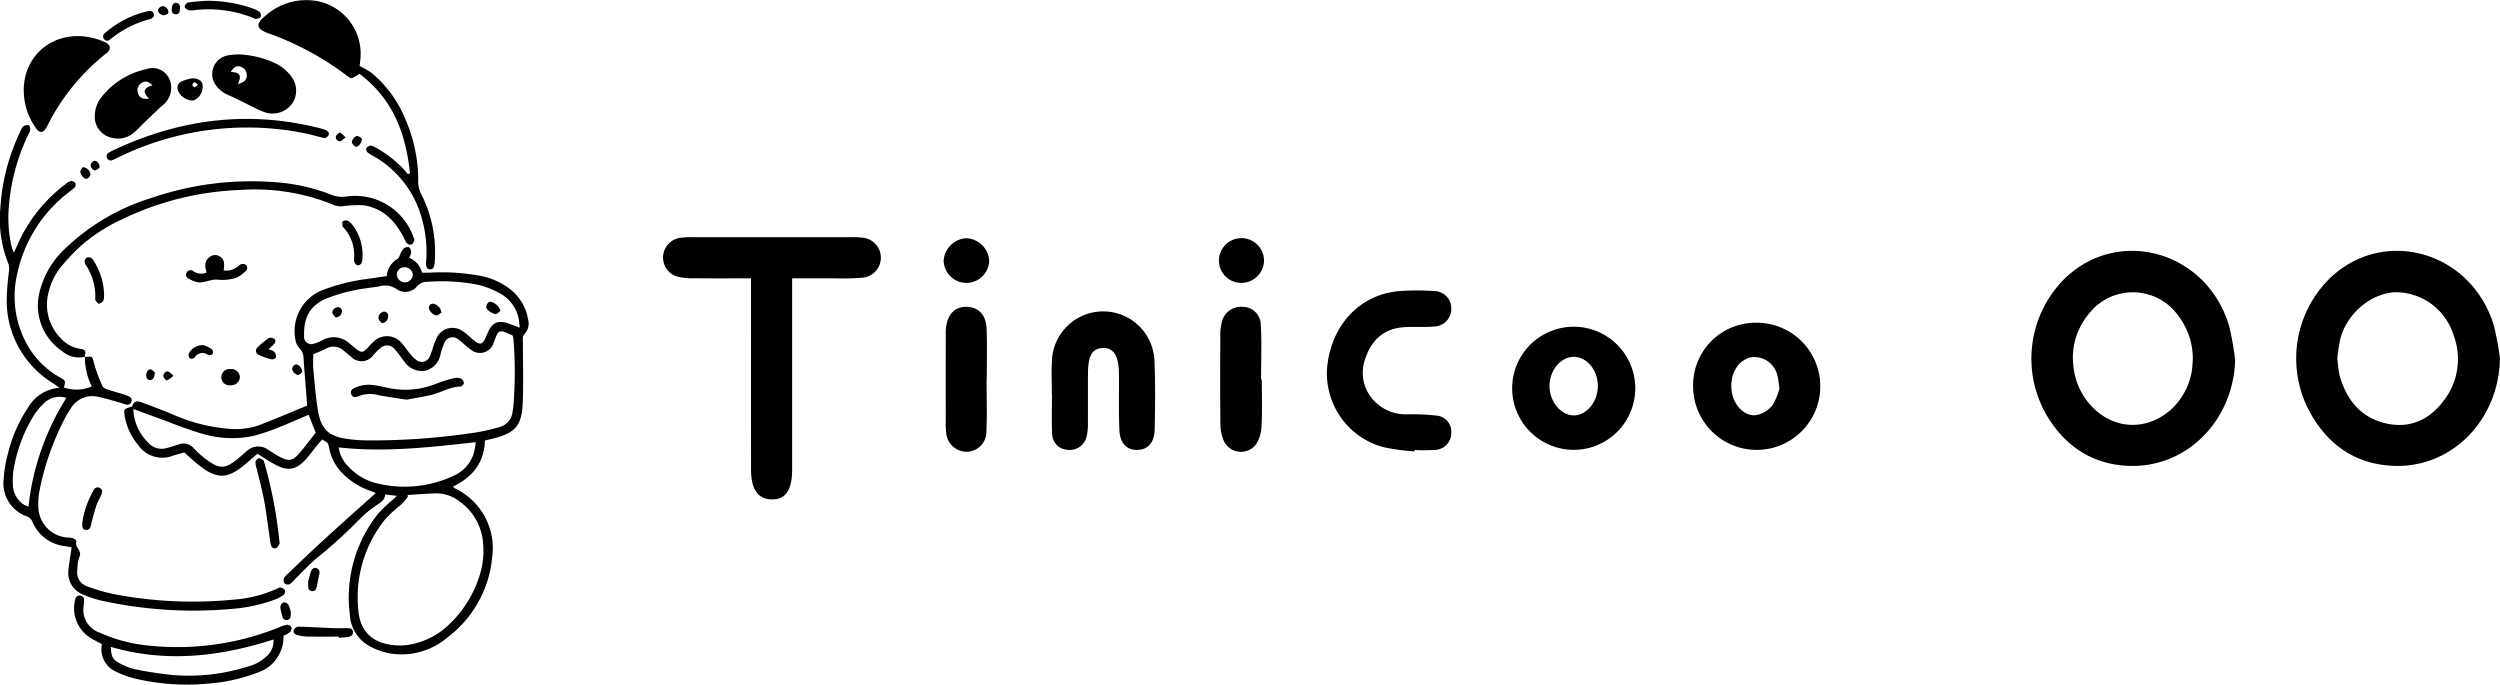 <svg xmlns="http://www.w3.org/2000/svg" xmlns:xlink="http://www.w3.org/1999/xlink" id="Group_842" data-name="Group 842" width="370.15" height="101.359" viewBox="0 0 370.15 101.359"><defs><clipPath id="clip-path"><rect id="Rectangle_611" data-name="Rectangle 611" width="370.15" height="101.359" fill="none"></rect></clipPath></defs><g id="Group_841" data-name="Group 841" clip-path="url(#clip-path)"><path id="Path_971" data-name="Path 971" d="M120.837,162.709c-.1,3.342-1.855,5.418-4.745,6.835a3.085,3.085,0,0,0,.4.3,9.831,9.831,0,0,1,5.4,10.345,16.778,16.778,0,0,1-6.666,11.729,10.452,10.452,0,0,1-8.359,2.332,10.267,10.267,0,0,1-3.178-1.129,5.635,5.635,0,0,1-2.85-4.621,19.9,19.9,0,0,1,4.133-14.886,21.8,21.8,0,0,1,2.281-2.191l.552-.518-1.746-.2c-.036.752-.528,1.1-1.1,1.477a15.39,15.39,0,0,0-2.55,2.057,73.551,73.551,0,0,1-6.333,5.779c-1.241,1.008-2.32,2.216-3.472,3.334a3.007,3.007,0,0,1-.679.634.8.8,0,0,1-.72-.081.83.83,0,0,1-.15-.713,1.657,1.657,0,0,1,.493-.644c1.441-1.38,2.88-2.765,4.343-4.122,1.607-1.49,3.235-2.958,4.863-4.426,1.3-1.172,2.61-2.33,3.938-3.513-.28-.111-.633-.259-.993-.39a10.5,10.5,0,0,1-3.848-2.423,7.236,7.236,0,0,1-2.08-3.872c-.137-.728-.149-.726-1.032-1.243-.253.293-.533.6-.794.922-.568.7-1.085,1.444-1.7,2.1-1.39,1.491-2.6,1.688-4.42.721-.894-.475-1.736-1.049-2.676-1.624-.626.539-1.266,1.108-1.924,1.653-2.5,2.07-4.028,2.115-6.6.147-.775-.592-1.478-1.278-2.31-2.005-.5.147-1.1.312-1.685.494a4.335,4.335,0,0,1-5.118-1.572,8.993,8.993,0,0,1-2.029-4.427c-.113-.862-.065-.923.809-1.193.134-.041.336-.1.366-.2.291-.933.953-.657,1.529-.445,1.506.553,3.01,1.118,4.486,1.746a25.505,25.505,0,0,0,8.156,2.09,10.612,10.612,0,0,0,4.633-.545c2.337-.9,4.64-1.885,7.048-2.871-.026-.417-.045-.8-.074-1.176-.152-1.953-.322-3.9-.451-5.858a2.046,2.046,0,0,0-.593-1.453,2.452,2.452,0,0,1-.627-1.338,6.536,6.536,0,0,1,4.312-7.389,28.812,28.812,0,0,1,6.61-1.584c.848-.134,1.7-.249,2.619-.383a3.2,3.2,0,0,1,1.617-2.561c.2-.115.263-.465.393-.7a2.7,2.7,0,0,1,.469-.8.96.96,0,0,1,.8-.218c.192.085.321.484.333.751a2.468,2.468,0,0,1-.293.816,3.2,3.2,0,0,1,1.9,2.2c.4,0,.783.009,1.163,0a31.778,31.778,0,0,1,7.258.429,10.463,10.463,0,0,1,4.306,1.784,7.181,7.181,0,0,1,2.989,4.745,2.249,2.249,0,0,1-.5,2.084c-.408.4-.28.864-.28,1.32,0,2.937.093,5.878-.021,8.811-.137,3.539-1.109,4.6-4.528,5.418l-1.074.258M95.423,149.943c0,.767-.059,1.512.011,2.243.2,2.065.347,4.142.7,6.182.474,2.726,1.651,3.758,4.375,4.116a22.833,22.833,0,0,0,2.693.21,101.746,101.746,0,0,0,16.509-1.206,30.814,30.814,0,0,0,3.2-.74,2.652,2.652,0,0,0,2.03-2.332c.045-.27.086-.542.111-.815a62.333,62.333,0,0,0,.009-9.979,2.538,2.538,0,0,0-.12-.456c-.378-.165-.726-.341-1.091-.472-.8-.288-1-.194-1.356.6-.143.322-.233.667-.379.986a2.12,2.12,0,0,1-3.378.973,11.868,11.868,0,0,1-1-.818,8.94,8.94,0,0,0-.818-.667,1.29,1.29,0,0,0-2.114.58,11.326,11.326,0,0,0-.535,1.551,3.052,3.052,0,0,1-2.236,2.476,3.129,3.129,0,0,1-3.156-1.39c-.174-.212-.333-.436-.5-.653a12.357,12.357,0,0,0-.871-1.106,1.441,1.441,0,0,0-2.189-.161,10.089,10.089,0,0,0-1,.991,2.127,2.127,0,0,1-3.3.249c-.374-.283-.723-.6-1.087-.9a2.21,2.21,0,0,0-2.62-.288c-.588.3-1.215.533-1.89.823m13.971,20.846.039.265a15.107,15.107,0,0,1-1.009,1.157,23.449,23.449,0,0,0-2.251,2.044,18.406,18.406,0,0,0-4.087,13.469c.262,3.34,2.131,5.025,5.488,5.314a8.541,8.541,0,0,0,2.1-.1,11.1,11.1,0,0,0,5.954-3.081,16.774,16.774,0,0,0,4.372-7,12.084,12.084,0,0,0,.552-5.1,8.26,8.26,0,0,0-3.469-6.015,5.5,5.5,0,0,0-3.373-1.2c-1.441.032-2.879.153-4.319.235m16.6-24.763a13.1,13.1,0,0,0-.2-1.544,5.528,5.528,0,0,0-2.612-3.48,13.746,13.746,0,0,0-3.128-1.282,27.586,27.586,0,0,0-7.708-.49,1.883,1.883,0,0,0-1.533.652,2.259,2.259,0,0,1-2.986.472,2.992,2.992,0,0,0-2.628-.449c-.69.134-1.4.183-2.09.307a24.113,24.113,0,0,0-5.884,1.556c-2.269,1.038-3.237,2.684-3.154,5.505a1.058,1.058,0,0,0,1.4,1.127,5.229,5.229,0,0,0,1.3-.522,3.436,3.436,0,0,1,3.95.418c.4.316.769.67,1.181.966.646.464.862.44,1.423-.107.336-.328.628-.7.981-1.009a2.831,2.831,0,0,1,4.267.217c.4.429.706.938,1.082,1.387a5.783,5.783,0,0,0,.972,1.006,1.28,1.28,0,0,0,2.055-.5,8.736,8.736,0,0,0,.406-1.1,12.78,12.78,0,0,1,.571-1.536,2.594,2.594,0,0,1,3.963-1.035,9.5,9.5,0,0,1,1.09.89c1.476,1.308,1.749,1.247,2.493-.579.672-1.65,1.589-2.063,3.239-1.458.427.157.853.318,1.559.581M94.739,158.9c-1.507.638-2.928,1.279-4.379,1.841a28.177,28.177,0,0,1-3.88,1.313,15.4,15.4,0,0,1-7.667-.4c-2.174-.618-4.272-1.507-6.4-2.279-1.161-.421-2.32-.847-3.633-1.327a7.282,7.282,0,0,0,2.2,4.977,2.64,2.64,0,0,0,2.78.795c.567-.149,1.124-.335,1.685-.509a1.987,1.987,0,0,1,2.31.581,13.034,13.034,0,0,0,2.319,1.965c1.478,1.012,2.3.968,3.74-.1.689-.513,1.312-1.114,1.976-1.662a2.476,2.476,0,0,1,2.759-.144c.657.423,1.309.865,2,1.222,1.226.631,1.79.559,2.7-.462s1.716-2.125,2.539-3.157L94.739,158.9m24.74,4.06c-6.906.773-13.548,1.521-20.29.773a5.055,5.055,0,0,0,1.518,2.919,8.256,8.256,0,0,0,3.881,2.333,17.085,17.085,0,0,0,11.779-1.132,5.313,5.313,0,0,0,2.833-3.294,11.39,11.39,0,0,0,.279-1.6m-10.532-25.9a1.108,1.108,0,0,0-1.148,1.077,1.183,1.183,0,0,0,2.36.086,1.188,1.188,0,0,0-1.212-1.163" transform="translate(-49.041 -97.49)"></path><path id="Path_972" data-name="Path 972" d="M12.516,102.231c1.217-.167,1.139-.137,1.44,1.031a23.546,23.546,0,0,0,1.215,3.278c.1.226.455.39.726.482.815.276,1.647.5,2.47.75a5.668,5.668,0,0,1,.659.249c.364.163.577.442.427.841a.663.663,0,0,1-.881.371c-.3-.077-.594-.2-.9-.281-1.018-.28-2.029-.6-3.06-.814a3.7,3.7,0,0,0-4.152,1.731c-.214.328-.442.649-.623,1a39.815,39.815,0,0,0-4.029,11.355,9.951,9.951,0,0,0-.133,2.1,4.637,4.637,0,0,0,4.3,4.626,6.235,6.235,0,0,1,.7.061,1.386,1.386,0,0,1,.5.261.368.368,0,0,1,.131.306c-.284.821.885,1.295.463,2.211a6.071,6.071,0,0,0-.318,1.959,2.145,2.145,0,0,0,1.447,2.424,25.848,25.848,0,0,0,4.048,1.171,61.9,61.9,0,0,0,17.665.8,19,19,0,0,0,6.457-1.641c.14-.069.312-.189.432-.156.241.067.561.172.654.358a.745.745,0,0,1-.123.71,5.654,5.654,0,0,1-1.332.72,23.317,23.317,0,0,1-6.293,1.378,63.782,63.782,0,0,1-19.046-1.143,15.583,15.583,0,0,1-2.9-.915,3.437,3.437,0,0,1-2.326-3.689c.094-1.087.3-2.165.471-3.36-.259-.047-.622-.118-.988-.178a5.963,5.963,0,0,1-4.836-3.639,1.314,1.314,0,0,0-.8-.761,5.183,5.183,0,0,1-3.446-5.449,18.99,18.99,0,0,1,.629-3.811,21.437,21.437,0,0,1,3.053-6.956A5.848,5.848,0,0,1,8.8,106.783c-.381-.277-.61-.463-.857-.619A14.339,14.339,0,0,1,.99,93.937a39.049,39.049,0,0,1,.326-4.321,2.527,2.527,0,0,0-.044-1.133A17.632,17.632,0,0,1,.06,80.072a30.207,30.207,0,0,1,2.973-11.29,1.84,1.84,0,0,1,.408-.7,1.066,1.066,0,0,1,.806-.178c.137.038.252.45.234.682a2.334,2.334,0,0,1-.315.751A29.868,29.868,0,0,0,1.295,80.173a19.015,19.015,0,0,0,.4,5.606c.064.286.189.558.34.994.22-.459.379-.763.515-1.078a22.591,22.591,0,0,1,7.117-9.041,2.289,2.289,0,0,1,.789-.488.853.853,0,0,1,.68.262.643.643,0,0,1-.029.618,4.481,4.481,0,0,1-.794.685,20.608,20.608,0,0,0-7.8,12.347A14.6,14.6,0,0,0,4.1,100.527a12.551,12.551,0,0,0,4.8,4.729c.835.476.822.5.557,1.48a5.743,5.743,0,0,0,4.138-.157,9.644,9.644,0,0,1-1.028-4.39l-.044.041m-2.683,6.046a3.3,3.3,0,0,0-3.38.839,9.731,9.731,0,0,0-1.718,2.2,22.485,22.485,0,0,0-2.714,7.453,11.274,11.274,0,0,0-.117,2.451,3.616,3.616,0,0,0,1.61,2.86,3.411,3.411,0,0,0,.7.291,37.546,37.546,0,0,1,5.616-16.1" transform="translate(0 -49.364)"></path><path id="Path_973" data-name="Path 973" d="M162.705,25.65c-.6-5.87-2.551-11.061-7.491-14.725a5.052,5.052,0,0,1-1.1.643c-.189.054-.5-.179-.706-.341A43.431,43.431,0,0,0,141.66,4.9c-1.723-.638-1.809-1.355-.437-2.491a9.072,9.072,0,0,1,8.2-2.152,7.952,7.952,0,0,1,5.932,8.614c-.031.347-.083.692-.109.9a13.033,13.033,0,0,1,1.736.988,17.325,17.325,0,0,1,5.025,6.848,22.579,22.579,0,0,1,1.922,9.251,3.869,3.869,0,0,0,.455,1.9,18.9,18.9,0,0,1,2,9.785,2.487,2.487,0,0,1-.136.922.575.575,0,0,1-1.123-.063,2.8,2.8,0,0,1,0-.931,18.5,18.5,0,0,0-.7-6.275,15.146,15.146,0,0,0-7.156-9.1,4.328,4.328,0,0,1-.882-.569.657.657,0,0,1-.128-.615.9.9,0,0,1,.646-.358,1.742,1.742,0,0,1,.746.309,16.659,16.659,0,0,1,4.079,3.146c.238.252.453.527.678.791l.3-.153" transform="translate(-102.007 0)"></path><path id="Path_974" data-name="Path 974" d="M27.5,124.41l.044-.042a3.829,3.829,0,0,1-3.4-.868,8.142,8.142,0,0,1-3.387-8.336,13.052,13.052,0,0,1,3.979-6.912,32.005,32.005,0,0,1,12.667-7.4A45.579,45.579,0,0,1,55.464,98.5a28.256,28.256,0,0,1,8.573,1.87,4.156,4.156,0,0,0,2.282.26,9.142,9.142,0,0,1,9.9,6.059c.05.147.158.327.113.442-.092.235-.227.543-.424.622a.78.78,0,0,1-.691-.2,4.508,4.508,0,0,1-.49-.926c-1.284-2.438-3.084-4.274-5.925-4.693a16.465,16.465,0,0,0-2.906.12,2.97,2.97,0,0,1-1.248-.067,30.751,30.751,0,0,0-14.131-2.316,43.791,43.791,0,0,0-17.642,4.431,25.259,25.259,0,0,0-5.718,3.672,30.858,30.858,0,0,0-3.083,3.211,9.516,9.516,0,0,0-1.842,3.643,7.134,7.134,0,0,0,1.8,7.051,4.816,4.816,0,0,0,2.85,1.51c.811.14.859.3.63,1.229" transform="translate(-14.989 -71.542)"></path><path id="Path_975" data-name="Path 975" d="M12.89,27.644c-.009-5.455,4.749-9.083,10.2-7.758a9.419,9.419,0,0,1,1.88.647c.839.407.891,1.049.163,1.611a31.806,31.806,0,0,0-8.642,10.523c-.091.173-.167.355-.27.52-.487.785-.986.821-1.519.056a9.611,9.611,0,0,1-1.807-5.6" transform="translate(-9.374 -14.262)"></path><path id="Path_976" data-name="Path 976" d="M71.2,329.207a5.557,5.557,0,0,1-3.835,5.443,25.206,25.206,0,0,1-7.2,1.613,33.129,33.129,0,0,1-10.745-.683,13.721,13.721,0,0,1-2.979-1.047,3.632,3.632,0,0,1-2.123-4.1c-.566-.3-1.164-.587-1.723-.934a5.176,5.176,0,0,1-2.251-5.621c.1-.383.305-.664.719-.63a.647.647,0,0,1,.607.73c0,.234-.032.469-.045.7a3.591,3.591,0,0,0,2.439,4.092,22.89,22.89,0,0,0,7.128,1.877,40.334,40.334,0,0,0,19.465-2.739,4.026,4.026,0,0,1,1.109-.343.778.778,0,0,1,.618.4.8.8,0,0,1-.226.686,4.835,4.835,0,0,1-.959.554m-25.569,1.641c.06,1.373.267,1.867,1.2,2.364a9.1,9.1,0,0,0,2.391.939,52.193,52.193,0,0,0,5.33.836,28.855,28.855,0,0,0,11.373-1.236,6.216,6.216,0,0,0,2.759-1.5,3.056,3.056,0,0,0,1.039-2.5c-7.95,2.545-15.9,3.479-24.1,1.093" transform="translate(-29.225 -235.065)"></path><path id="Path_977" data-name="Path 977" d="M119,29.512a14.025,14.025,0,0,1,5.544,1.31,6.286,6.286,0,0,1,2.343,1.91,3.429,3.429,0,0,1,.24,3.956,3.581,3.581,0,0,1-3.917,1.458,12.888,12.888,0,0,1-2.032-.888c-1.125-.536-2.229-1.118-3.364-1.632a4.323,4.323,0,0,1-2.036-1.514,2.809,2.809,0,0,1,1.81-4.458A10.946,10.946,0,0,1,119,29.512m.015,4.422c1.054-.359,1.338-.68,1.319-1.375a1.289,1.289,0,0,0-.919-1.22c-.6-.182-1,.029-1.442.766,1.336.1,1.646.46,1.042,1.829" transform="translate(-83.798 -21.461)"></path><path id="Path_978" data-name="Path 978" d="M51.425,44.095a4.621,4.621,0,0,1,1.038-2.814A11.6,11.6,0,0,1,59.012,37.2a2.751,2.751,0,0,1,3.362,1.245,3.259,3.259,0,0,1-.652,3.881c-.217.223-.477.4-.7.62q-1.23,1.168-2.449,2.346a17.468,17.468,0,0,1-1.434,1.379,3.624,3.624,0,0,1-3.1.705,3.189,3.189,0,0,1-2.611-3.283M59.98,39.6c-.616-.6-1.055-.7-1.6-.382a1.289,1.289,0,0,0-.564,1.518c.224.7.678.93,1.649.825-1.018-1.024-.8-1.612.513-1.961" transform="translate(-37.396 -26.955)"></path><path id="Path_979" data-name="Path 979" d="M90.155,67.411c-1.263-.307-2.319-.612-3.394-.817a43.33,43.33,0,0,0-27.114,3.613c-.283.133-.561.279-.847.4a.613.613,0,0,1-.9-.265c-.184-.4.052-.67.385-.867.134-.08.274-.151.416-.218,9.782-4.646,19.928-6.011,30.515-3.378a9.26,9.26,0,0,1,1.013.3c.361.135.652.4.462.8-.107.224-.427.347-.537.429" transform="translate(-42.058 -46.945)"></path><path id="Path_980" data-name="Path 980" d="M104.033,141.013c-.3-.9-.378-1.74.493-2.334a1.232,1.232,0,0,1,1.335-.1c.878.455.8,1.25.679,2.126a2.616,2.616,0,0,0,1.979-.5c.239-.13.433-.388.679-.443a.846.846,0,0,1,.712.181.74.74,0,0,1,.035.718,5.841,5.841,0,0,1-1.075.885,2.446,2.446,0,0,1-.637.3,6.726,6.726,0,0,1-2.655.221c-.857-.055-1.738.4-2.613.421a3.808,3.808,0,0,1-1.619-.585.6.6,0,0,1-.274-.9.633.633,0,0,1,.922-.217,2.027,2.027,0,0,0,2.039.224" transform="translate(-73.425 -100.667)"></path><path id="Path_981" data-name="Path 981" d="M142.237,261.368c-.121.144-.3.574-.578.645-.537.139-.72-.325-.788-.783-.308-2.087-.557-4.184-.933-6.259-.292-1.612-.739-3.2-1.114-4.792a2.68,2.68,0,0,1-.162-.911.794.794,0,0,1,.459-.562c.2-.049.479.137.682.28.106.075.133.274.178.423a66.162,66.162,0,0,1,2.255,11.96" transform="translate(-100.831 -180.853)"></path><path id="Path_982" data-name="Path 982" d="M103.277.425a20.478,20.478,0,0,1,7.142,1.181,2.783,2.783,0,0,1,.914.5.765.765,0,0,1,.131.711c-.088.171-.426.231-.666.3-.092.025-.22-.062-.327-.109a17.827,17.827,0,0,0-8.725-1.209,2.7,2.7,0,0,1-.929.023c-.245-.074-.588-.336-.6-.532a.809.809,0,0,1,.513-.611c.962-.145,1.939-.2,2.548-.248" transform="translate(-72.876 -0.309)"></path><path id="Path_983" data-name="Path 983" d="M166,341.594c-1.6,0-3.2.017-4.8-.011a6.179,6.179,0,0,1-1.382-.234c-.394-.1-.635-.424-.463-.794a.923.923,0,0,1,.705-.435c1.635.038,3.269.146,4.9.21.742.029,1.486.016,2.229.01.411,0,.83,0,.9.522.078.58-.354.728-.8.791-.426.06-.857.076-1.285.112l0-.171" transform="translate(-115.841 -247.336)"></path><path id="Path_984" data-name="Path 984" d="M63.5,6.677c-.118.1-.284.374-.5.425a15.309,15.309,0,0,0-6,3.033.571.571,0,0,1-.914-.1c-.265-.421-.016-.728.318-.99a15.036,15.036,0,0,1,4.527-2.616,15.576,15.576,0,0,1,1.8-.507c.467-.094.812.227.771.759" transform="translate(-40.705 -4.292)"></path><path id="Path_985" data-name="Path 985" d="M98.488,42.513c1.25.016,1.711.538,1.586,1.486a2.1,2.1,0,0,1-1.434,1.807,2.441,2.441,0,0,1-2.146-1.354,1.075,1.075,0,0,1,.582-1.539,10.5,10.5,0,0,1,1.411-.4m.917.967c-.22-.177-.36-.376-.488-.369a.351.351,0,0,0-.028.7c.125.018.28-.171.516-.333" transform="translate(-70.081 -30.916)"></path><path id="Path_986" data-name="Path 986" d="M48.8,145.177a2.339,2.339,0,0,1-.1.845.951.951,0,0,1-.667.469c-.152.017-.361-.314-.51-.515-.057-.078-.025-.228-.02-.344a8.49,8.49,0,0,0-1.342-4.773,1.29,1.29,0,0,1-.247-.635.762.762,0,0,1,.324-.555.722.722,0,0,1,.629.044,1.927,1.927,0,0,1,.511.624,9.6,9.6,0,0,1,1.421,4.841" transform="translate(-33.39 -101.529)"></path><path id="Path_987" data-name="Path 987" d="M188.752,124.9a3.754,3.754,0,0,1-.109.982.755.755,0,0,1-.589.417c-.189-.013-.421-.292-.517-.506a1.819,1.819,0,0,1-.02-.695,6.111,6.111,0,0,0-1.5-4.326c-.079-.087-.211-.171-.221-.266-.027-.25-.1-.648.025-.727a.91.91,0,0,1,.811-.077,3.49,3.49,0,0,1,.879.928,7.332,7.332,0,0,1,1.245,4.27" transform="translate(-135.076 -87)"></path><path id="Path_988" data-name="Path 988" d="M44.637,269.748a13.468,13.468,0,0,1,1.68-4.815.633.633,0,0,1,.869-.358c.456.211.45.6.283.992-.244.571-.576,1.111-.77,1.7-.3.919-.545,1.861-.771,2.8-.1.417-.223.782-.716.748-.591-.042-.605-.5-.575-1.066" transform="translate(-32.454 -192.35)"></path><path id="Path_989" data-name="Path 989" d="M140.81,184.993c.372.183.682.248.839.438a1.059,1.059,0,0,1,.234.785c-.032.148-.453.349-.645.3a10,10,0,0,1-1.865-.647.662.662,0,0,1-.2-1.147,10.718,10.718,0,0,1,1.614-1.332.875.875,0,0,1,.818.056c.325.267.185.628-.1.9-.192.184-.389.363-.69.642" transform="translate(-101.022 -133.308)"></path><path id="Path_990" data-name="Path 990" d="M121.493,202.715a1.21,1.21,0,1,1-.016-2.395,1.23,1.23,0,0,1,1.369,1.242,1.265,1.265,0,0,1-1.353,1.153" transform="translate(-87.336 -145.673)"></path><path id="Path_991" data-name="Path 991" d="M104.629,187.369a7.619,7.619,0,0,1,1.171.593.725.725,0,0,1,.1.7.7.7,0,0,1-.677.145,1.366,1.366,0,0,0-2.026.424.7.7,0,0,1-.687.074.738.738,0,0,1-.143-.695,2.291,2.291,0,0,1,2.265-1.245" transform="translate(-74.414 -136.255)"></path><path id="Path_992" data-name="Path 992" d="M167.238,310.285c.091-.348.219-.917.393-1.47.13-.417.426-.686.887-.523.4.14.455.5.377.875-.125.609-.265,1.215-.374,1.827-.068.388-.232.7-.651.687-.486-.015-.636-.376-.632-.815,0-.117,0-.234,0-.581" transform="translate(-121.616 -224.155)"></path><path id="Path_993" data-name="Path 993" d="M153.695,328.334c.046.728-.021,1.167-.589,1.208-.5.037-.624-.361-.705-.768a5.259,5.259,0,0,1-.238-1.135.888.888,0,0,1,.433-.692.839.839,0,0,1,.747.316,4.438,4.438,0,0,1,.352,1.07" transform="translate(-110.652 -237.747)"></path><path id="Path_994" data-name="Path 994" d="M43.956,90.78a1.16,1.16,0,0,1,1.155,1.09.906.906,0,0,1-.523.607c-.365.12-1.011-.593-.969-1.085.021-.244.254-.47.337-.612" transform="translate(-31.719 -66.014)"></path><path id="Path_995" data-name="Path 995" d="M192.493,74.153c.035.616-.539,1.329-.9,1.219a.954.954,0,0,1-.554-.6c-.084-.391.478-1.034.82-.974a1.9,1.9,0,0,1,.629.358" transform="translate(-138.921 -53.661)"></path><path id="Path_996" data-name="Path 996" d="M93.214,2.381c.015-.565.3-.939.7-.867.5.09.541.482.524.894s-.135.816-.635.8-.625-.385-.592-.828" transform="translate(-67.782 -1.095)"></path><path id="Path_997" data-name="Path 997" d="M80.631,200.9c-.021.738-.322,1.154-.7,1.124-.419-.033-.591-.3-.579-.711.014-.527.316-.969.692-.875.259.065.462.358.587.463" transform="translate(-57.704 -145.748)"></path><path id="Path_998" data-name="Path 998" d="M160.081,198.918c-.126.1-.315.364-.555.424-.39.1-1.015-.549-.938-.976a.838.838,0,0,1,.471-.544c.384-.131.983.45,1.022,1.1" transform="translate(-115.321 -143.844)"></path><path id="Path_999" data-name="Path 999" d="M87.249,4.411a1.77,1.77,0,0,1-.656.253c-.5,0-1-.544-.834-.884a.962.962,0,0,1,.672-.468.921.921,0,0,1,.818,1.1" transform="translate(-62.34 -2.407)"></path><path id="Path_1000" data-name="Path 1000" d="M50.543,88.247a1.789,1.789,0,0,1-.6.406c-.364.084-.82-.46-.719-.875a.847.847,0,0,1,.5-.519c.383-.107.818.368.812.988" transform="translate(-35.787 -63.443)"></path><path id="Path_1001" data-name="Path 1001" d="M90.162,202.2a4.161,4.161,0,0,1-.983.707c-.109.035-.467-.342-.518-.573-.085-.39.338-.837.671-.744.244.068.439.312.83.61" transform="translate(-64.466 -146.586)"></path><path id="Path_1002" data-name="Path 1002" d="M183.707,72.733c-.372.272-.572.513-.817.575a.6.6,0,0,1-.619-.753c.084-.226.428-.536.6-.506.256.045.465.36.834.684" transform="translate(-132.528 -52.393)"></path><path id="Path_1003" data-name="Path 1003" d="M198.664,208.289c-1.4-.22-2.714-.406-4.021-.638a4.777,4.777,0,0,0-3.1.127c-.415.2-.876.23-1.064-.321s.217-.766.626-.963a5.069,5.069,0,0,1,2.992-.313c.5.071,1,.175,1.5.294a12.238,12.238,0,0,0,7.6-.6,19.372,19.372,0,0,1,2.461-.754,1.808,1.808,0,0,1,1.033.025.942.942,0,0,1,.476.672c.018.164-.309.525-.485.528-1.582.023-2.905.909-4.383,1.251-1.214.281-2.449.473-3.628.7" transform="translate(-138.481 -149.116)"></path><path id="Path_1004" data-name="Path 1004" d="M266,165.145c-.124.105-.309.366-.552.445-.43.14-1.509-.571-1.522-1.018a.941.941,0,0,1,.385-.723c.449-.251,1.639.576,1.69,1.3" transform="translate(-191.93 -119.118)"></path><path id="Path_1005" data-name="Path 1005" d="M234.64,166.148c-.171.106-.415.368-.691.406-.452.061-1.18-.678-1.17-1.1a.584.584,0,0,1,.673-.62,1.548,1.548,0,0,1,1.188,1.318" transform="translate(-169.277 -119.864)"></path><path id="Path_1006" data-name="Path 1006" d="M205.889,170.837c-.122-.153-.413-.367-.483-.638a.942.942,0,0,1,.8-1.066.6.6,0,0,1,.621.671.991.991,0,0,1-.934,1.033" transform="translate(-149.358 -122.994)"></path><path id="Path_1007" data-name="Path 1007" d="M180.835,168.214c-.114-.153-.39-.374-.454-.645-.089-.378.376-.845.757-.859a.584.584,0,0,1,.657.631.912.912,0,0,1-.961.873" transform="translate(-131.166 -121.231)"></path><path id="Path_1008" data-name="Path 1008" d="M1276.441,152.064c-.172,9.152-7.158,16.305-15.843,15.913-5.455-.246-9.5-3-12.162-7.683a16.635,16.635,0,0,1,2.5-19.771c7.884-8.024,21.094-4.526,24.555,6.543a42.459,42.459,0,0,1,.949,5m-24.083-.049a18.222,18.222,0,0,0,.365,2.684c1.043,3.644,3.27,6.269,7.068,7.046,3.479.712,6.318-.7,8.391-3.513a10.064,10.064,0,0,0,1.347-9.721,9,9,0,0,0-8.379-6.239c-3.591.025-7.254,2.971-8.316,6.766a25.463,25.463,0,0,0-.477,2.976" transform="translate(-906.29 -99.007)"></path><path id="Path_1009" data-name="Path 1009" d="M1132.694,152.293c-.251,8.987-7.2,16.021-15.767,15.688-5.342-.207-9.34-2.871-12.06-7.36a16.7,16.7,0,0,1,2.275-20.051c7.929-8.157,21.342-4.527,24.666,6.715a43.555,43.555,0,0,1,.886,5.009m-6.271.047a10.383,10.383,0,0,0-2.066-6.48,8.263,8.263,0,0,0-13.442-.243,10.049,10.049,0,0,0-2.166,7.608c.46,4.719,4.209,8.548,8.5,8.681,4.272.132,8.134-3.191,9-7.78a15.6,15.6,0,0,0,.167-1.785" transform="translate(-801.758 -99.004)"></path><path id="Path_1010" data-name="Path 1010" d="M378.981,134.83V161.55c0,.6.009,1.205,0,1.808-.058,2.932-1.051,4.276-3.092,4.2-1.982-.072-2.982-1.479-2.99-4.389-.022-8.236-.008-16.472-.008-24.707V134.83c-2.95,0-5.628.02-8.305-.011a9.411,9.411,0,0,1-2.673-.267,2.944,2.944,0,0,1,.373-5.7,11.56,11.56,0,0,1,2.1-.111q11.6-.011,23.2,0a12.337,12.337,0,0,1,1.8.067,2.972,2.972,0,0,1,.144,5.909,32.737,32.737,0,0,1-4.211.11c-1.988.013-3.975,0-6.34,0" transform="translate(-261.697 -93.619)"></path><path id="Path_1011" data-name="Path 1011" d="M820.725,184.67a9.114,9.114,0,1,1,9.074,9.316,9.126,9.126,0,0,1-9.074-9.316m5.529-.116c.013,2.342,1.756,4.394,3.677,4.329s3.544-2.157,3.475-4.508c-.066-2.259-1.632-4.118-3.5-4.159-1.953-.042-3.663,1.989-3.649,4.337" transform="translate(-596.833 -127.383)"></path><path id="Path_1012" data-name="Path 1012" d="M928.14,175.159a9.415,9.415,0,1,1-9.21,9.513,9.256,9.256,0,0,1,9.21-9.513m3.579,9.723c-.121-.784-.156-1.285-.28-1.763a3.507,3.507,0,0,0-3.935-2.842c-2.033.437-3.272,2.724-2.832,5.228.373,2.121,2.153,3.726,3.875,3.28a4.191,4.191,0,0,0,2.152-1.431,9.487,9.487,0,0,0,1.02-2.471" transform="translate(-668.247 -127.376)"></path><path id="Path_1013" data-name="Path 1013" d="M733.111,181.5a31.679,31.679,0,0,1-4.739-.666,11.308,11.308,0,0,1-8.147-12.192c.781-6.218,5.113-10.557,10.954-10.9a36.513,36.513,0,0,1,4.816.014,2.544,2.544,0,0,1,2.565,2.452,2.59,2.59,0,0,1-2.553,2.793c-1.593.16-3.221-.028-4.812.142-2.95.316-4.63,2.2-5.459,4.907a6,6,0,0,0,2,6.51A6.435,6.435,0,0,0,732.218,176a34.4,34.4,0,0,1,4.2.2,2.384,2.384,0,0,1,2.144,2.511,2.489,2.489,0,0,1-2.42,2.564,26.151,26.151,0,0,1-3.009.022l-.02.2" transform="translate(-523.687 -114.663)"></path><path id="Path_1014" data-name="Path 1014" d="M570.789,181.394c0-1.7-.083-3.414.017-5.113a7.594,7.594,0,0,1,15.171-.049c.155,3.4.108,6.818.041,10.225-.039,2-1.012,3.044-2.553,3.074-1.568.031-2.588-.959-2.675-2.971-.122-2.8-.027-5.614-.068-8.421-.039-2.618-.844-3.786-2.458-3.691-1.49.088-2.1,1.114-2.122,3.675-.022,2.406.005,4.813-.013,7.22a8.778,8.778,0,0,1-.164,2.088,2.573,2.573,0,0,1-2.879,2.084,2.4,2.4,0,0,1-2.251-2.409c-.092-1.9-.023-3.808-.023-5.713h-.02" transform="translate(-415.055 -122.916)"></path><path id="Path_1015" data-name="Path 1015" d="M668.417,177.267c0,2.311.083,4.626-.04,6.93a5.232,5.232,0,0,1-.882,2.774,2.8,2.8,0,0,1-4.729-.674,6.609,6.609,0,0,1-.48-2.629c-.046-4.319-.028-8.64-.012-12.96a7.3,7.3,0,0,1,.194-1.787,2.894,2.894,0,0,1,3.02-2.4,2.682,2.682,0,0,1,2.775,2.622c.165,2.7.044,5.417.044,8.128h.11" transform="translate(-481.595 -121.09)"></path><path id="Path_1016" data-name="Path 1016" d="M519.336,177.3c0,2.614.1,5.233-.035,7.839a2.925,2.925,0,0,1-2.951,2.846,3.019,3.019,0,0,1-2.953-2.517,11.429,11.429,0,0,1-.1-2.1q-.012-6.183,0-12.366c0-.4-.014-.806.02-1.206.182-2.154,1.329-3.332,3.155-3.259,1.686.067,2.789,1.193,2.868,3.227.1,2.509.023,5.026.023,7.539h-.021" transform="translate(-373.265 -121.103)"></path><path id="Path_1017" data-name="Path 1017" d="M515.645,135.889a3.382,3.382,0,0,1-3.485-3.312,3.586,3.586,0,0,1,3.261-3.3,3.546,3.546,0,0,1,3.485,3.378,3.409,3.409,0,0,1-3.261,3.239" transform="translate(-372.443 -94.006)"></path><path id="Path_1018" data-name="Path 1018" d="M664.791,135.886a3.3,3.3,0,0,1-3.211-3.25,3.336,3.336,0,1,1,6.66.239,3.375,3.375,0,0,1-3.449,3.011" transform="translate(-481.103 -94.001)"></path></g></svg>